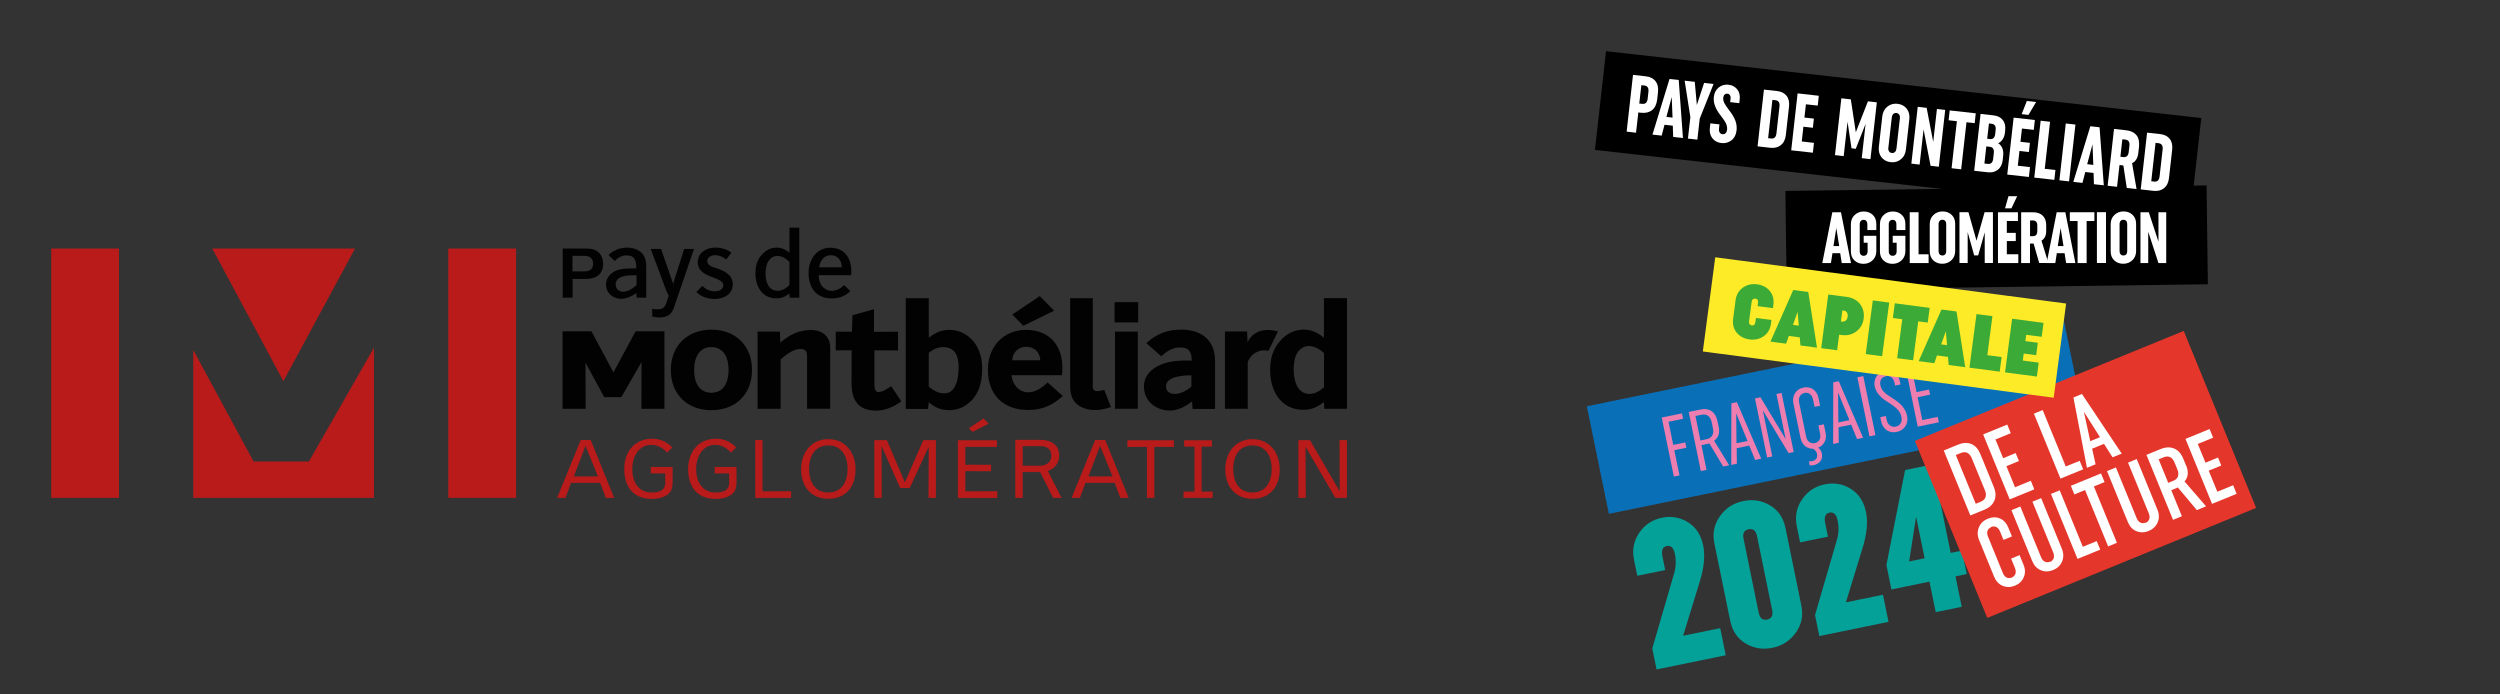 <?xml version="1.0" encoding="UTF-8"?>
<svg xmlns="http://www.w3.org/2000/svg" id="Calque_1" width="396" height="110" viewBox="0 0 396 110">
  <rect x="0" y="0" width="396" height="110" fill="#333333" stroke="none"/>
  <defs>
    <style>.cls-1{fill:#e5362b;}.cls-1,.cls-2,.cls-3,.cls-4,.cls-5,.cls-6,.cls-7,.cls-8,.cls-9,.cls-10{stroke-width:0px;}.cls-2{fill:#020202;}.cls-4{fill:#3caa36;}.cls-5{fill:#04a199;}.cls-6{fill:#fff;}.cls-7{fill:#b91a1a;}.cls-8{fill:#ed7eaf;}.cls-9{fill:#0970b8;}.cls-10{fill:#fceb26;}</style>
  </defs>
  <polygon class="cls-7" points="33.62 39.37 44.89 60.38 56.24 39.37 33.62 39.37"></polygon>
  <rect class="cls-7" x="8.11" y="39.37" width="10.74" height="39.49"></rect>
  <polygon class="cls-7" points="48.93 73.1 40.17 73.1 30.61 55.43 30.61 78.86 59.24 78.86 59.24 55.06 48.93 73.1"></polygon>
  <rect class="cls-7" x="71.01" y="39.37" width="10.74" height="39.49"></rect>
  <path class="cls-2" d="M209.69,63.69l.09,1.06h3.58v-17.53h-3.65v6.29c-.92-.8-1.98-1.3-3.2-1.3-1.48,0-2.78.68-3.74,1.79-1.18,1.32-1.58,2.9-1.58,4.64,0,3.23,1.67,6.27,5.26,6.27,1.37,0,2.21-.43,3.25-1.23ZM204.91,58.63c0-.89.12-2.09.64-2.85.4-.54,1.04-.97,1.72-.97.97,0,1.74.49,2.45,1.11v5.42c-.64.57-1.41,1.06-2.3,1.06-1.96,0-2.5-2.19-2.5-3.77Z"></path>
  <path class="cls-2" d="M198.15,56.46c.54-.61,1.34-.97,2.14-.97.21,0,.42.07.64.07,0,0,1.36-2.76,1.5-3.06-.57-.17-1.17-.23-1.76-.23-1.3,0-2.52.73-3.06,1.95l-.07-1.72h-3.51v12.25h3.61v-7.35c0-.22.4-.78.52-.94Z"></path>
  <path class="cls-2" d="M183.93,57.74c-1.51.59-2.73,1.76-2.73,3.48,0,2.33,1.91,3.81,4.12,3.81,1.32,0,2.47-.66,3.51-1.44l.07,1.18h3.56v-7.63c0-3.32-2.22-4.93-5.37-4.93-2.17,0-3.91.66-5.51,2.15l2.36,2.07c.9-.8,1.77-1.39,3.02-1.39,1.44,0,1.79.78,1.81,2.07-1.6-.03-3.3,0-4.83.61ZM188.72,61.22c-.75.68-1.7,1.18-2.73,1.18-.68,0-1.3-.45-1.3-1.18,0-1.65,2.87-1.77,4.03-1.77v1.77Z"></path>
  <rect class="cls-2" x="176.62" y="52.53" width="3.61" height="12.22"></rect>
  <rect class="cls-2" x="176.55" y="47.86" width="3.74" height="3.21"></rect>
  <path class="cls-2" d="M173.09,47.23h-3.58v13.55c0,1.17.09,1.83.45,2.47.61,1.13,1.96,1.7,3.56,1.7.57,0,1.49-.14,2.45-.47l-1.06-2.71c-.89.19-1.03.19-1.16.19-.78,0-.65-.77-.65-1.29v-13.43Z"></path>
  <path class="cls-2" d="M156.48,58.53c0,3.98,2.4,6.41,6.38,6.41,2.21,0,3.86-.73,5.49-2.22l-2.42-2.14c-.82.8-1.86,1.56-3.06,1.56-1.49,0-2.54-1.29-2.64-2.71h7.98c.07-.43.07-.85.07-1.25,0-3.53-2.15-5.93-5.75-5.93s-6.05,2.71-6.05,6.29ZM162.56,54.93c1.27,0,2.17.87,2.22,2.14h-4.45c.07-1.25.96-2.14,2.24-2.14Z"></path>
  <polygon class="cls-2" points="164.7 46.9 160.35 49.82 162.09 51.61 166.97 49.21 164.7 46.9"></polygon>
  <path class="cls-2" d="M143.47,47.23v17.55h3.53l.12-1.08c.9.85,1.98,1.27,3.28,1.27,1.01,0,2.05-.35,2.9-1.01,1.53-1.17,2.28-3.01,2.28-5.56,0-2.12-.68-3.84-2.03-4.97-.87-.76-2-1.18-3.13-1.18-1.22,0-2.14.35-3.3,1.24v-6.26h-3.65ZM149.38,54.98c1.96,0,2.47,1.51,2.47,3.2,0,1.46-.31,4.13-2.26,4.13-.94,0-1.79-.47-2.47-1.08v-5.35c.64-.54,1.44-.9,2.26-.9Z"></path>
  <path class="cls-2" d="M135.03,49.91l-.09,2.64-2.56-.02v2.97l2.52-.02c0,1.72-.02,3.41-.02,5.13,0,2.71.98,4.43,3.93,4.43,1.47,0,2.78-.64,3.96-1.46l-1.6-2.4c-.54.33-1.37.92-2,.92-.82,0-.63-1.15-.66-1.69v-4.92l3.74.02v-2.97l-3.81.02v-3.58l-3.39.94Z"></path>
  <path class="cls-2" d="M131.5,64.75v-9.7c0-1.82-1.32-2.78-3.04-2.78-1.93,0-3.41.77-4.87,2l-.05-1.74h-3.54v12.22h3.65v-7.82c.81-.71,1.98-1.65,3.11-1.65,1.06,0,1.08.57,1.08,1.41v8.05h3.65Z"></path>
  <path class="cls-2" d="M119.12,58.61c0-3.84-2.59-6.39-6.43-6.39s-6.43,2.55-6.43,6.39,2.59,6.36,6.43,6.36,6.43-2.52,6.43-6.36ZM109.95,58.61c0-1.77.66-3.63,2.73-3.63s2.73,1.86,2.73,3.63-.66,3.6-2.73,3.6-2.73-1.83-2.73-3.6Z"></path>
  <polygon class="cls-2" points="105.25 64.75 105.25 52.48 100.68 52.48 97.17 58.98 93.69 52.48 89.11 52.48 89.11 64.75 92.77 64.75 92.74 57.45 95.71 62.91 98.42 62.91 101.62 57.34 101.6 64.75 105.25 64.75"></polygon>
  <path class="cls-2" d="M134.85,42.97c0-2.07-1.09-3.73-3.31-3.73s-3.46,1.89-3.46,3.98c0,2.35,1.18,4.05,3.67,4.05,1.16,0,2.11-.34,2.93-1.16l-.98-.95c-.51.52-1.21.91-1.95.91-.69,0-1.4-.42-1.73-1.03-.22-.43-.34-.95-.34-1.45h5.13c.03-.21.04-.42.04-.63ZM133.33,42.35h-3.58c.15-1.04.73-1.93,1.87-1.93.97,0,1.7.8,1.7,1.76v.18Z"></path>
  <path class="cls-2" d="M125.03,46.48l.06.67h1.52v-11.09h-1.56v3.98c-.53-.46-1.2-.82-2.03-.82-.94,0-1.76.43-2.37,1.14-.74.83-.99,1.83-.99,2.94,0,2.06,1.06,3.96,3.32,3.96,1.07,0,1.62-.45,2.05-.77ZM121.26,43.38c0-.67.09-1.46.46-2.02.31-.48.83-.82,1.4-.82.79,0,1.37.43,1.93.95v3.65c-.22.21-.88.92-1.83.92-1.49,0-1.95-1.4-1.95-2.68Z"></path>
  <path class="cls-2" d="M113.17,46.14c-.73,0-1.41-.34-1.93-.86l-.94.98c.77.77,1.86,1.1,2.94,1.1,1.41,0,2.83-.76,2.83-2.34s-1.46-2.16-2.73-2.58c-.34-.12-.73-.21-1-.46-.18-.16-.31-.39-.31-.64,0-.64.7-.92,1.25-.92.67,0,1.24.28,1.74.68l.83-1.06c-.67-.58-1.68-.83-2.56-.83-1.38,0-2.77.82-2.77,2.34,0,2.58,4.05,2.18,4.05,3.64,0,.75-.82.95-1.41.95Z"></path>
  <path class="cls-2" d="M104.19,48.99c-.3,0-.6-.03-.88-.1v1.25c.36.09.72.15,1.09.15.83,0,1.61-.19,2.07-.95.22-.37.35-.79.48-1.19l2.98-8.72h-1.56l-1.71,5.41c-.03.19-.03.58-.03.77,0-.19-.02-.58-.04-.77l-1.88-5.41h-1.64l2.45,6.57c.09.24.31.7.4.82l-.3.97c-.24.76-.55,1.21-1.41,1.21Z"></path>
  <path class="cls-2" d="M97.5,42.91c-.88.39-1.51,1.18-1.51,2.16,0,1.33,1.09,2.26,2.38,2.26.91,0,1.7-.4,2.43-.91l.04.73h1.52v-4.91c0-.52-.06-1.07-.28-1.56-.48-1.03-1.67-1.46-2.74-1.46s-2.16.39-2.95,1.18l.97.94c.54-.52,1.12-.89,1.89-.89,1.37,0,1.54.93,1.54,2.07-1.09,0-2.28-.06-3.29.39ZM100.83,43.62v1.52c-.54.52-1.34,1.07-2.12,1.07-.67,0-1.19-.46-1.19-1.15,0-1.39,1.88-1.45,2.88-1.45h.44Z"></path>
  <path class="cls-2" d="M92.77,44.19c1.6-.02,2.76-.67,2.76-2.42,0-1.28-.72-2.19-2.01-2.37-.28-.03-.58-.03-.86-.03h-3.53v7.78h1.57v-2.97h2.09ZM90.68,40.51l1.94.02c.81,0,1.33.42,1.33,1.27,0,.8-.57,1.19-1.33,1.19h-1.94v-2.47Z"></path>
  <polygon class="cls-7" points="205.66 69.72 205.66 78.86 206.84 78.86 206.8 70.78 211.51 78.86 213.36 78.86 213.36 69.72 212.18 69.72 212.21 77.83 207.5 69.72 205.66 69.72"></polygon>
  <path class="cls-7" d="M202.71,74.35c0-2.59-1.57-4.79-4.32-4.79s-4.31,2.2-4.31,4.79,1.5,4.66,4.31,4.66,4.32-1.97,4.32-4.66ZM195.34,74.28c0-1.95.86-3.72,3.04-3.72s3.06,1.78,3.06,3.72-.86,3.73-3.06,3.73-3.04-1.78-3.04-3.73Z"></path>
  <polygon class="cls-7" points="187.47 77.86 187.47 78.86 192.09 78.86 192.09 77.86 190.34 77.88 190.34 70.74 191.97 70.74 191.97 69.74 187.57 69.74 187.57 70.74 189.21 70.74 189.21 77.88 187.47 77.86"></polygon>
  <polygon class="cls-7" points="182.85 78.86 182.85 70.78 185.94 70.8 185.94 69.74 178.58 69.74 178.58 70.8 181.67 70.78 181.67 78.86 182.85 78.86"></polygon>
  <path class="cls-7" d="M176.57,76.49l.89,2.37h1.32l-3.71-9.16h-1.59l-3.74,9.16h1.32l.88-2.37h4.63ZM174.25,70.61l1.97,4.85h-3.81l1.85-4.85Z"></path>
  <path class="cls-7" d="M167.78,72.12c0-1.45-1.03-2.27-2.39-2.41-.3-.04-.6-.04-.9-.04h-3.67v9.19h1.18v-4.08h2.76l2.05,4.08h1.34l-2.18-4.26c1.16-.39,1.81-1.28,1.81-2.49ZM164.71,73.77h-2.71v-3.1h2.83c1,0,1.7.46,1.7,1.52s-.84,1.58-1.83,1.58Z"></path>
  <polygon class="cls-7" points="151.73 78.87 157.96 78.87 157.96 77.81 152.91 77.83 152.91 74.63 156.99 74.64 156.99 73.61 152.91 73.62 152.91 70.78 157.91 70.79 157.91 69.74 151.73 69.74 151.73 78.87"></polygon>
  <polygon class="cls-7" points="155.78 66.28 153.47 67.82 154.04 68.42 156.59 67.12 155.78 66.28"></polygon>
  <polygon class="cls-7" points="148.25 78.86 148.25 69.72 146.25 69.72 143.33 76.39 140.48 69.72 138.49 69.72 138.49 78.86 139.67 78.86 139.64 70.65 142.59 77.3 144.1 77.3 147.11 70.76 147.07 78.86 148.25 78.86"></polygon>
  <path class="cls-7" d="M135.52,74.35c0-2.59-1.56-4.79-4.32-4.79s-4.31,2.2-4.31,4.79,1.49,4.66,4.31,4.66,4.32-1.97,4.32-4.66ZM128.16,74.28c0-1.95.86-3.72,3.04-3.72s3.06,1.78,3.06,3.72-.87,3.73-3.06,3.73-3.04-1.78-3.04-3.73Z"></path>
  <polygon class="cls-7" points="119.63 69.71 119.63 78.86 125.31 78.86 125.31 77.81 120.78 77.83 120.79 69.71 119.63 69.71"></polygon>
  <path class="cls-7" d="M103.18,70.47c1.02,0,1.81.49,2.5,1.23l.81-.82c-.83-.9-1.97-1.39-3.18-1.39-2.81,0-4.43,2.11-4.43,4.78,0,2.87,1.44,4.76,4.43,4.76.99,0,2.43-.32,2.95-1.27.28-.49.28-1.07.28-1.63v-2.16h-3.45v1.02h2.27c.02.5.02.98.02,1.46,0,1.31-1.05,1.56-2.14,1.56-2.18,0-3.09-1.76-3.09-3.73,0-1.83.95-3.82,3.04-3.82Z"></path>
  <path class="cls-7" d="M113.31,70.47c1.01,0,1.81.49,2.49,1.23l.81-.82c-.82-.9-1.97-1.39-3.18-1.39-2.81,0-4.43,2.11-4.43,4.78,0,2.87,1.44,4.76,4.43,4.76.99,0,2.43-.32,2.95-1.27.28-.49.28-1.07.28-1.63v-2.16h-3.44v1.02h2.27c.02.5.02.98.02,1.46,0,1.31-1.06,1.56-2.14,1.56-2.18,0-3.1-1.76-3.1-3.73,0-1.83.95-3.82,3.05-3.82Z"></path>
  <path class="cls-7" d="M95.06,76.49l.9,2.37h1.32l-3.71-9.16h-1.58l-3.74,9.16h1.32l.88-2.37h4.62ZM92.74,70.61l1.97,4.85h-3.81l1.85-4.85Z"></path>
  <rect class="cls-3" x="282.91" y="29.8" width="66.72" height="15.66" transform="translate(-.47 4.15) rotate(-.75)"></rect>
  <rect class="cls-3" x="253.22" y="13.36" width="94.88" height="15.74" transform="translate(4.25 -33.44) rotate(6.41)"></rect>
  <rect class="cls-9" x="252.32" y="56.45" width="76.74" height="17.39" transform="translate(-7.16 59.7) rotate(-11.58)"></rect>
  <polygon class="cls-8" points="305.13 57.54 301.85 58.22 303.77 67.58 307.11 66.89 306.94 66.03 304.49 66.54 303.75 62.91 305.73 62.51 305.56 61.7 303.58 62.11 302.92 58.89 305.3 58.4 305.13 57.54"></polygon>
  <path class="cls-8" d="M298.72,59.58c.33-.07.62,0,.87.18.25.19.42.48.5.88l.09.43.86-.17-.1-.48c-.13-.62-.41-1.09-.86-1.39-.44-.3-.95-.39-1.52-.27-.57.12-1.01.41-1.32.86-.31.46-.4.99-.28,1.61.19.92.9,1.75,2.13,2.5.67.41,1.16.79,1.48,1.12.32.34.53.74.62,1.19.08.4.04.74-.13,1.02-.17.28-.43.45-.78.52-.35.07-.65,0-.92-.19-.26-.2-.44-.51-.53-.93l-.12-.56-.87.18.13.62c.13.65.43,1.13.88,1.44.45.3.98.4,1.58.28.6-.12,1.05-.42,1.37-.89.32-.47.41-1.03.28-1.66-.12-.59-.38-1.1-.77-1.55-.39-.44-.93-.88-1.63-1.3-.57-.35-1-.67-1.28-.96-.28-.29-.46-.63-.54-1.01-.08-.38-.04-.7.12-.96.16-.26.4-.42.73-.48Z"></path>
  <rect class="cls-8" x="295.15" y="59.59" width=".96" height="9.55" transform="translate(-6.9 60.74) rotate(-11.6)"></rect>
  <path class="cls-8" d="M294.17,69.54l.95-.2-3.86-8.96-.87.18-.02,9.76.89-.18-.03-2.47,1.99-.41.94,2.29ZM291.2,66.91l-.05-4.74,1.8,4.38-1.75.36Z"></path>
  <path class="cls-8" d="M285.83,62.24c.33-.07.62,0,.87.18.25.19.41.47.49.87l.24,1.16.87-.18-.25-1.22c-.13-.62-.41-1.08-.86-1.39-.44-.3-.95-.39-1.52-.27-.58.12-1.02.41-1.33.88-.3.47-.39,1.02-.26,1.65l1.12,5.44c.11.55.35.98.71,1.28.36.3.78.44,1.26.44.35.17.57.45.65.84.06.28.02.53-.12.73-.14.2-.35.33-.63.39-.25.05-.43.06-.54.03l.13.64h.08c.06.02.14.02.25,0,.1,0,.21-.02.32-.04.44-.09.78-.3,1.04-.62.25-.32.33-.72.24-1.19-.08-.41-.28-.73-.6-.95.46-.17.8-.47,1.02-.9.22-.43.28-.92.16-1.48l-.27-1.32-.87.18.27,1.3c.08.4.05.73-.11,1-.16.26-.4.43-.73.5-.33.07-.62.01-.87-.17-.25-.18-.42-.47-.5-.87l-1.11-5.4c-.08-.39-.04-.72.12-.99.16-.27.4-.44.73-.51Z"></path>
  <polygon class="cls-8" points="277.99 63.11 279.91 72.47 280.73 72.3 279.23 65 283.31 71.77 284.12 71.6 282.2 62.24 281.39 62.41 282.85 69.55 278.86 62.93 277.99 63.11"></polygon>
  <path class="cls-8" d="M278.03,72.85l.95-.19-3.86-8.96-.87.18-.02,9.76.89-.18-.03-2.47,1.99-.41.94,2.29ZM275.06,70.21l-.05-4.74,1.8,4.38-1.75.36Z"></path>
  <path class="cls-8" d="M272.23,67.6l-.19-.91c-.15-.72-.46-1.24-.93-1.56-.47-.32-1.05-.41-1.73-.27l-1.89.39,1.92,9.36.9-.18-.8-3.92.91-.19c.17-.03.29-.06.35-.08l2.18,3.65.95-.19-2.38-3.89c.68-.49.92-1.23.72-2.21ZM271.21,68.99c-.17.3-.47.49-.88.58l-.98.2-.79-3.88.98-.2c.41-.08.76-.02,1.03.19.28.21.47.55.57,1.02l.19.94c.1.47.06.86-.12,1.16Z"></path>
  <polygon class="cls-8" points="266.43 65.48 263.22 66.13 265.14 75.49 266.03 75.31 265.21 71.31 267.12 70.92 266.95 70.08 265.04 70.47 264.29 66.81 266.6 66.33 266.43 65.48"></polygon>
  <path class="cls-5" d="M310.76,87.22l-1.77.36-2.87-14.02-4.35.89-2.96,15.05.79,3.87,6.03-1.24.99,4.83,4.12-.84-.99-4.83,1.78-.36-.76-3.71ZM302.41,88.93l1.1-7.08,1.35,6.58-2.45.5Z"></path>
  <path class="cls-5" d="M269.77,86.35c-.33-1.61-1.12-2.81-2.37-3.61-1.25-.79-2.64-1.04-4.16-.73-1.51.31-2.7,1.1-3.58,2.38-.88,1.28-1.16,2.71-.83,4.3l.52,2.51,4.42-.9-.44-2.16c-.2-.97.03-1.52.67-1.65.67-.14,1.1.28,1.3,1.25.22,1.07.17,2.11-.13,3.12l-3.45,11.86.68,3.32,10.96-2.25-.88-4.29-5.87,1.2,2.66-8.67c.67-2.18.84-4.07.51-5.68Z"></path>
  <path class="cls-5" d="M276.5,101.92c1.29.78,2.71,1.01,4.26.69,1.55-.32,2.78-1.11,3.69-2.39.92-1.27,1.21-2.72.88-4.33l-2.51-12.25c-.33-1.61-1.14-2.81-2.43-3.58-1.29-.78-2.71-1.01-4.26-.69-1.55.32-2.78,1.11-3.69,2.39-.91,1.27-1.21,2.72-.88,4.33l2.51,12.25c.33,1.61,1.14,2.81,2.43,3.58ZM276.98,83.83c.71-.14,1.15.21,1.33,1.07l2.4,11.73c.18.86-.09,1.36-.8,1.51-.71.15-1.15-.21-1.33-1.07l-2.4-11.73c-.18-.86.09-1.36.8-1.51Z"></path>
  <path class="cls-5" d="M295.56,81.06c-.33-1.61-1.12-2.81-2.37-3.61-1.25-.8-2.64-1.04-4.16-.73-1.51.31-2.7,1.1-3.58,2.38-.88,1.28-1.16,2.71-.83,4.3l.51,2.51,4.42-.9-.44-2.16c-.2-.97.03-1.52.67-1.65.67-.14,1.1.28,1.3,1.25.22,1.07.18,2.11-.13,3.12l-3.45,11.86.68,3.32,10.96-2.25-.88-4.29-5.87,1.2,2.66-8.67c.67-2.18.85-4.07.52-5.68Z"></path>
  <rect class="cls-1" x="307.34" y="59.98" width="46.01" height="30.29" transform="translate(-3.85 130.7) rotate(-22.25)"></rect>
  <path class="cls-6" d="M315.4,83.47c.28-.12.55-.11.81.01.26.12.45.36.59.7l.55,1.34,1.34-.55-.58-1.41c-.29-.71-.74-1.2-1.34-1.44-.6-.25-1.23-.23-1.9.04-.67.27-1.14.72-1.41,1.36-.27.63-.26,1.31.03,2.02l2.38,5.81c.29.71.75,1.2,1.37,1.45.62.25,1.26.24,1.93-.03.66-.27,1.12-.71,1.39-1.33.27-.62.26-1.28-.03-1.98l-.63-1.53-1.34.55.61,1.5c.14.34.16.65.07.92-.1.27-.29.46-.57.58-.29.12-.57.12-.82,0-.25-.12-.45-.36-.59-.7l-2.36-5.78c-.14-.34-.17-.65-.08-.91.09-.26.28-.46.58-.58Z"></path>
  <path class="cls-6" d="M324.72,88.97c-.29.12-.57.12-.82,0-.25-.13-.45-.36-.59-.7l-3.29-8.04-1.41.58,3.3,8.07c.29.71.75,1.2,1.37,1.45.62.25,1.26.24,1.93-.03.68-.28,1.15-.73,1.42-1.36.27-.63.26-1.31-.03-2.02l-3.28-8.02-1.38.57,3.29,8.04c.14.34.16.65.07.92-.1.27-.29.46-.57.58Z"></path>
  <path class="cls-6" d="M339.86,82.78c-.29.12-.57.12-.82,0-.25-.12-.45-.36-.59-.7l-3.29-8.04-1.41.58,3.3,8.07c.29.71.75,1.2,1.36,1.45.62.25,1.26.24,1.93-.03.68-.28,1.15-.73,1.43-1.36.27-.63.26-1.31-.03-2.02l-3.28-8.02-1.38.57,3.29,8.04c.14.34.16.65.07.92-.1.27-.29.46-.57.58Z"></path>
  <polygon class="cls-6" points="332.12 85.71 329.92 86.61 326.26 77.67 324.87 78.24 329.08 88.53 332.68 87.06 332.12 85.71"></polygon>
  <polygon class="cls-6" points="332.8 74.99 328.02 76.95 328.58 78.32 330.27 77.62 333.93 86.55 335.32 85.98 331.67 77.05 333.36 76.36 332.8 74.99"></polygon>
  <path class="cls-6" d="M346.27,73.74l-.43-1.06c-.34-.83-.83-1.38-1.47-1.64-.64-.26-1.35-.23-2.15.1l-2.22.91,4.21,10.29,1.4-.57-1.68-4.12.62-.25c.2-.08.34-.14.42-.19l3.01,3.59,1.46-.6-3.41-3.94c.59-.66.67-1.5.26-2.52ZM344.99,75.46c-.11.31-.36.54-.73.69l-.81.33-1.52-3.72.81-.33c.37-.15.71-.16,1-.02.3.14.54.43.71.86l.44,1.07c.18.43.21.8.09,1.11Z"></path>
  <polygon class="cls-6" points="350 67.96 346.18 69.52 350.39 79.81 354.28 78.22 353.73 76.86 351.23 77.89 349.86 74.55 351.85 73.74 351.33 72.47 349.35 73.29 348.13 70.32 350.56 69.33 350 67.96"></polygon>
  <path class="cls-6" d="M315.9,79.31c.28-.64.25-1.36-.08-2.17l-2.13-5.22c-.33-.8-.81-1.33-1.43-1.59-.62-.25-1.32-.22-2.08.09l-2.29.94,4.21,10.29,2.25-.92c.76-.31,1.28-.79,1.56-1.43ZM313.77,79.47l-.81.33-3.16-7.72.81-.33c.37-.15.71-.16,1.01-.02.3.14.53.43.71.86l2.08,5.07c.18.43.21.8.09,1.11-.11.31-.36.54-.73.69Z"></path>
  <path class="cls-6" d="M334.62,72.44l1.46-.59-6.3-9.44-1.35.55,2.14,11.14,1.37-.56-.55-2.47,1.88-.77,1.36,2.14ZM331.1,69.88l-1.01-4.65,2.55,4.02-1.54.63Z"></path>
  <polygon class="cls-6" points="329.42 72.99 327.22 73.89 323.56 64.95 322.17 65.52 326.38 75.81 329.98 74.34 329.42 72.99"></polygon>
  <polygon class="cls-6" points="317.95 67.25 314.13 68.81 318.34 79.1 322.23 77.51 321.68 76.15 319.18 77.18 317.81 73.84 319.8 73.03 319.28 71.76 317.3 72.58 316.08 69.61 318.51 68.62 317.95 67.25"></polygon>
  <rect class="cls-10" x="290.99" y="23.85" width="15.05" height="56.06" transform="translate(208.05 341.05) rotate(-82.49)"></rect>
  <polygon class="cls-4" points="323.4 53.35 323.69 51.14 318.72 50.49 317.6 58.98 322.64 59.65 322.93 57.44 320.41 57.11 320.56 56 322.53 56.26 322.79 54.29 320.82 54.03 320.95 53.03 323.4 53.35"></polygon>
  <polygon class="cls-4" points="313.08 49.75 311.96 58.24 316.75 58.87 317.06 56.56 314.79 56.26 315.6 50.08 313.08 49.75"></polygon>
  <path class="cls-4" d="M308.56,56.51l.11,1.3,2.62.35-1.38-8.82-2.38-.31-3.61,8.17,2.47.33.43-1.23,1.72.23ZM308.22,52.48l.19,2.19-.93-.12.74-2.06Z"></path>
  <polygon class="cls-4" points="303.04 57.07 303.85 50.9 305.35 51.1 305.66 48.77 300.14 48.04 299.83 50.37 301.32 50.57 300.51 56.74 303.04 57.07"></polygon>
  <rect class="cls-4" x="293.09" y="50.69" width="8.57" height="2.62" transform="translate(207.02 340.05) rotate(-82.5)"></rect>
  <path class="cls-4" d="M291.73,53.07c.89.12,1.66-.08,2.32-.58.66-.5,1.05-1.19,1.16-2.05.11-.86-.08-1.62-.57-2.26-.49-.64-1.18-1.02-2.07-1.14l-2.97-.39-1.12,8.5,2.52.33.32-2.46.4.05ZM291.84,49.16l.19.03c.23.03.41.13.52.31.11.17.15.39.12.66-.04.27-.13.47-.3.61-.16.14-.36.2-.6.17l-.17-.02.23-1.76Z"></path>
  <path class="cls-4" d="M285.08,53.42l.11,1.3,2.62.35-1.38-8.82-2.38-.31-3.61,8.17,2.48.33.43-1.23,1.72.23ZM284.74,49.39l.19,2.19-.93-.12.74-2.06Z"></path>
  <path class="cls-4" d="M278.38,48.49l2.46.32.06-.49c.12-.87-.07-1.61-.55-2.21-.48-.6-1.15-.95-2-1.07-.87-.12-1.64.06-2.29.53-.65.47-1.04,1.14-1.15,2.02l-.38,2.91c-.12.87.07,1.61.57,2.2.49.6,1.18.95,2.05,1.07.85.11,1.6-.07,2.24-.53.65-.47,1.03-1.14,1.14-2.01l.07-.55-2.46-.32-.09.66c-.05.39-.24.56-.57.52-.15-.02-.27-.09-.35-.2-.08-.11-.11-.26-.08-.45l.41-3.08c.03-.19.09-.32.2-.41.11-.09.24-.12.39-.1.33.04.47.26.42.65l-.07.55Z"></path>
  <path class="cls-6" d="M258.67,11.86l1.98.22c.71.08,1.24.34,1.58.78.35.44.48,1.04.39,1.81l-.12,1.07c-.09.77-.36,1.34-.81,1.7-.45.36-1.04.5-1.74.42l-.44-.05-.36,3.21-1.49-.17,1.01-9ZM259.67,16.4l.46.05c.5.06.79-.21.86-.81l.12-1.11c.07-.6-.15-.93-.66-.99l-.46-.05-.33,2.91Z"></path>
  <path class="cls-6" d="M266.58,21.86l-1.55-.17-.06-1.78-1.31-.15-.45,1.72-1.46-.16,2.7-8.81,1.46.16.67,9.19ZM263.97,18.52l.96.11-.13-3.26-.84,3.15Z"></path>
  <path class="cls-6" d="M267.76,18.6l-.91-5.82,1.6.18.33,3.67,1.15-3.5,1.5.17-2.19,5.48-.38,3.34-1.49-.17.38-3.36Z"></path>
  <path class="cls-6" d="M272.29,20.37c-.03.26,0,.46.11.62.1.16.25.25.45.27.19.02.35-.03.48-.16.13-.13.21-.31.24-.54.04-.32-.02-.63-.15-.95-.14-.31-.42-.75-.86-1.3-.83-1.04-1.2-2.02-1.09-2.95.07-.65.33-1.15.78-1.51.45-.35.96-.5,1.55-.43.58.06,1.04.31,1.37.73.34.42.47.95.4,1.59l-.07.6-1.44-.16.06-.53c.03-.23,0-.42-.1-.56-.09-.15-.22-.23-.39-.25-.18-.02-.33.03-.45.14-.12.11-.19.28-.22.49-.03.27.02.54.16.83.14.29.41.69.82,1.22.44.56.75,1.09.94,1.59.19.5.25,1.02.19,1.56-.08.67-.34,1.19-.8,1.55-.46.36-1,.51-1.61.44-.6-.07-1.07-.32-1.41-.75-.35-.43-.48-.98-.41-1.64l.08-.73,1.44.16-.07.66Z"></path>
  <path class="cls-6" d="M279.42,14.19l2.07.23c.66.07,1.16.33,1.5.75.34.43.48,1.01.39,1.74l-.5,4.46c-.08.73-.35,1.27-.79,1.62s-1,.49-1.66.42l-2.03-.23,1.01-9ZM280.07,21.89l.46.05c.5.06.79-.21.86-.82l.48-4.27c.07-.6-.15-.93-.66-.98l-.46-.05-.68,6.07Z"></path>
  <path class="cls-6" d="M283.73,23.79l1.01-9,3.36.38-.17,1.56-1.87-.21-.24,2.1,1.5.17-.16,1.45-1.5-.17-.26,2.34,1.93.22-.17,1.56-3.42-.38Z"></path>
  <path class="cls-6" d="M292.65,19.3l-.61,5.43-1.38-.16,1.01-9,1.5.17.79,5.21,1.92-4.9,1.41.16-1.01,9-1.38-.16.61-5.43-1.56,3.95-.67-.08-.63-4.2Z"></path>
  <path class="cls-6" d="M298.15,18.46c.08-.68.34-1.2.81-1.57.46-.37,1-.52,1.61-.45s1.09.33,1.45.77c.35.45.49,1.01.42,1.67l-.54,4.8c-.08.67-.34,1.19-.81,1.56-.46.37-1,.52-1.61.45-.61-.07-1.09-.33-1.45-.77-.36-.45-.49-1.01-.42-1.67l.54-4.78ZM299.11,23.38c-.03.24.01.43.11.59s.25.24.45.26c.2.02.36-.03.49-.15.13-.12.21-.31.24-.55l.54-4.78c.03-.24,0-.44-.11-.59-.1-.15-.25-.24-.44-.26-.2-.02-.36.03-.49.15-.13.12-.21.31-.24.55l-.54,4.78Z"></path>
  <path class="cls-6" d="M304.69,20.53l-.62,5.54-1.31-.15,1.01-9,1.41.16,1.04,5.4.59-5.22,1.31.15-1.01,9-1.31-.15-1.1-5.74Z"></path>
  <path class="cls-6" d="M311.49,19.37l-.84,7.45-1.52-.17.84-7.45-1.31-.15.17-1.56,4.13.46-.17,1.56-1.31-.15Z"></path>
  <path class="cls-6" d="M313.71,18.04l2.1.24c.62.07,1.1.31,1.43.73.33.41.46.96.38,1.65l-.03.3c-.09.84-.45,1.42-1.07,1.73.62.42.88,1.09.78,2.01l-.07.64c-.08.69-.33,1.2-.76,1.54-.43.34-.96.48-1.59.41l-2.17-.24,1.01-9ZM314.33,25.9l.53.06c.5.06.79-.21.86-.82l.1-.91c.07-.6-.15-.93-.66-.98l-.53-.06-.3,2.71ZM314.78,21.98l.4.05c.51.06.79-.21.86-.81l.07-.64c.07-.6-.15-.93-.66-.98l-.4-.05-.28,2.44Z"></path>
  <path class="cls-6" d="M317.95,27.63l1.01-9,3.36.38-.17,1.56-1.87-.21-.24,2.1,1.5.17-.16,1.45-1.5-.17-.26,2.34,1.93.22-.17,1.56-3.42-.38ZM321.06,16l1.46.16-1.21,2.04-1.08-.12.82-2.08Z"></path>
  <path class="cls-6" d="M322.23,28.12l1.01-9,1.49.17-.84,7.45,1.69.19-.17,1.56-3.18-.36Z"></path>
  <path class="cls-6" d="M327.22,19.56l1.53.17-1.01,9-1.53-.17,1.01-9Z"></path>
  <path class="cls-6" d="M333.23,29.35l-1.55-.17-.06-1.78-1.31-.15-.45,1.72-1.45-.16,2.7-8.81,1.46.16.67,9.19ZM330.62,26.01l.96.11-.13-3.26-.84,3.15Z"></path>
  <path class="cls-6" d="M336.88,29.76l-.54-3.55-.61-.07-.39,3.45-1.49-.17,1.01-9,1.97.22c.71.08,1.24.34,1.59.78.35.44.48,1.04.4,1.82l-.11.98c-.09.81-.42,1.36-.99,1.63l.71,4.09-1.55-.17ZM335.87,24.83l.46.05c.5.06.79-.21.86-.81l.11-.98c.07-.6-.15-.93-.66-.98l-.46-.05-.31,2.78Z"></path>
  <path class="cls-6" d="M340.11,21.01l2.07.23c.66.07,1.16.33,1.5.75.34.43.48,1.01.39,1.74l-.5,4.46c-.08.73-.35,1.27-.79,1.62s-1,.49-1.66.42l-2.03-.23,1.01-9ZM340.76,28.71l.46.05c.5.06.79-.21.86-.82l.48-4.27c.07-.6-.15-.93-.66-.99l-.46-.05-.68,6.07Z"></path>
  <path class="cls-6" d="M293.19,41.67h-1.46l-.24-1.56h-1.23l-.24,1.56h-1.37l1.59-8.05h1.37l1.59,8.05ZM290.42,38.98h.91l-.46-2.86-.45,2.86Z"></path>
  <path class="cls-6" d="M295.22,37.35h1.99v2.42c0,.6-.2,1.08-.59,1.46-.39.37-.88.56-1.45.56s-1.05-.18-1.43-.54c-.38-.36-.56-.84-.56-1.44v-4.28c0-.61.2-1.1.59-1.47.39-.37.87-.56,1.45-.56s1.05.18,1.43.54c.38.36.56.84.56,1.44v.96h-1.42v-.93c0-.21-.05-.38-.16-.51-.11-.12-.25-.18-.44-.18s-.33.06-.44.18c-.11.12-.17.29-.17.51v4.3c0,.22.06.4.17.52s.26.19.45.19.34-.06.46-.19.17-.3.17-.52v-1.36h-.62v-1.09Z"></path>
  <path class="cls-6" d="M299.82,37.35h1.99v2.42c0,.6-.2,1.08-.59,1.46-.39.37-.88.56-1.45.56s-1.05-.18-1.43-.54c-.38-.36-.56-.84-.56-1.44v-4.28c0-.61.2-1.1.59-1.47.39-.37.87-.56,1.45-.56s1.05.18,1.43.54c.38.36.56.84.56,1.44v.96h-1.42v-.93c0-.21-.05-.38-.16-.51-.11-.12-.25-.18-.44-.18s-.33.06-.44.18c-.11.12-.17.29-.17.51v4.3c0,.22.06.4.17.52s.26.19.45.19.34-.06.46-.19.17-.3.17-.52v-1.36h-.62v-1.09Z"></path>
  <path class="cls-6" d="M302.5,41.67v-8.05h1.4v6.66h1.59v1.39h-2.99Z"></path>
  <path class="cls-6" d="M305.67,35.52c0-.61.2-1.1.59-1.47.39-.37.87-.56,1.45-.56s1.05.18,1.43.54c.38.36.56.84.56,1.44v4.29c0,.6-.2,1.08-.59,1.46-.39.37-.88.56-1.45.56s-1.05-.18-1.43-.54c-.38-.36-.56-.84-.56-1.44v-4.28ZM307.07,39.78c0,.21.06.38.17.51.11.12.26.18.44.18s.33-.06.44-.18c.11-.12.16-.29.16-.51v-4.28c0-.21-.05-.38-.16-.51-.11-.12-.25-.18-.44-.18s-.33.06-.44.18c-.11.12-.17.29-.17.51v4.28Z"></path>
  <path class="cls-6" d="M311.68,36.81v4.85h-1.3v-8.05h1.42l1.28,4.52,1.28-4.52h1.32v8.05h-1.3v-4.85l-1.04,3.65h-.63l-1.02-3.65Z"></path>
  <path class="cls-6" d="M316.48,41.67v-8.05h3.16v1.39h-1.76v1.88h1.42v1.3h-1.42v2.09h1.82v1.39h-3.22ZM318.14,31.08h1.38l-.91,1.92h-1.01l.54-1.92Z"></path>
  <path class="cls-6" d="M323.01,41.67l-.88-3.08h-.58v3.08h-1.4v-8.05h1.85c.67,0,1.19.18,1.56.53.37.35.56.87.56,1.56v.87c0,.73-.25,1.24-.75,1.54l1.09,3.54h-1.46ZM321.56,37.41h.44c.48,0,.71-.27.71-.81v-.87c0-.54-.24-.81-.71-.81h-.44v2.49Z"></path>
  <path class="cls-6" d="M328.73,41.67h-1.46l-.24-1.56h-1.23l-.24,1.56h-1.37l1.59-8.05h1.37l1.59,8.05ZM325.95,38.98h.91l-.46-2.86-.45,2.86Z"></path>
  <path class="cls-6" d="M330.52,35.01v6.66h-1.43v-6.66h-1.23v-1.39h3.89v1.39h-1.23Z"></path>
  <path class="cls-6" d="M332.15,33.61h1.44v8.05h-1.44v-8.05Z"></path>
  <path class="cls-6" d="M334.33,35.52c0-.61.2-1.1.59-1.47.39-.37.87-.56,1.45-.56s1.05.18,1.43.54c.38.36.56.84.56,1.44v4.29c0,.6-.2,1.08-.59,1.46-.39.37-.88.56-1.45.56s-1.05-.18-1.43-.54c-.38-.36-.56-.84-.56-1.44v-4.28ZM335.74,39.78c0,.21.05.38.17.51.11.12.26.18.44.18s.33-.06.44-.18c.11-.12.16-.29.16-.51v-4.28c0-.21-.05-.38-.16-.51-.11-.12-.25-.18-.44-.18s-.33.06-.44.18c-.11.12-.17.29-.17.51v4.28Z"></path>
  <path class="cls-6" d="M340.28,36.71v4.96h-1.23v-8.05h1.32l1.53,4.67v-4.67h1.23v8.05h-1.23l-1.62-4.96Z"></path>
</svg>
